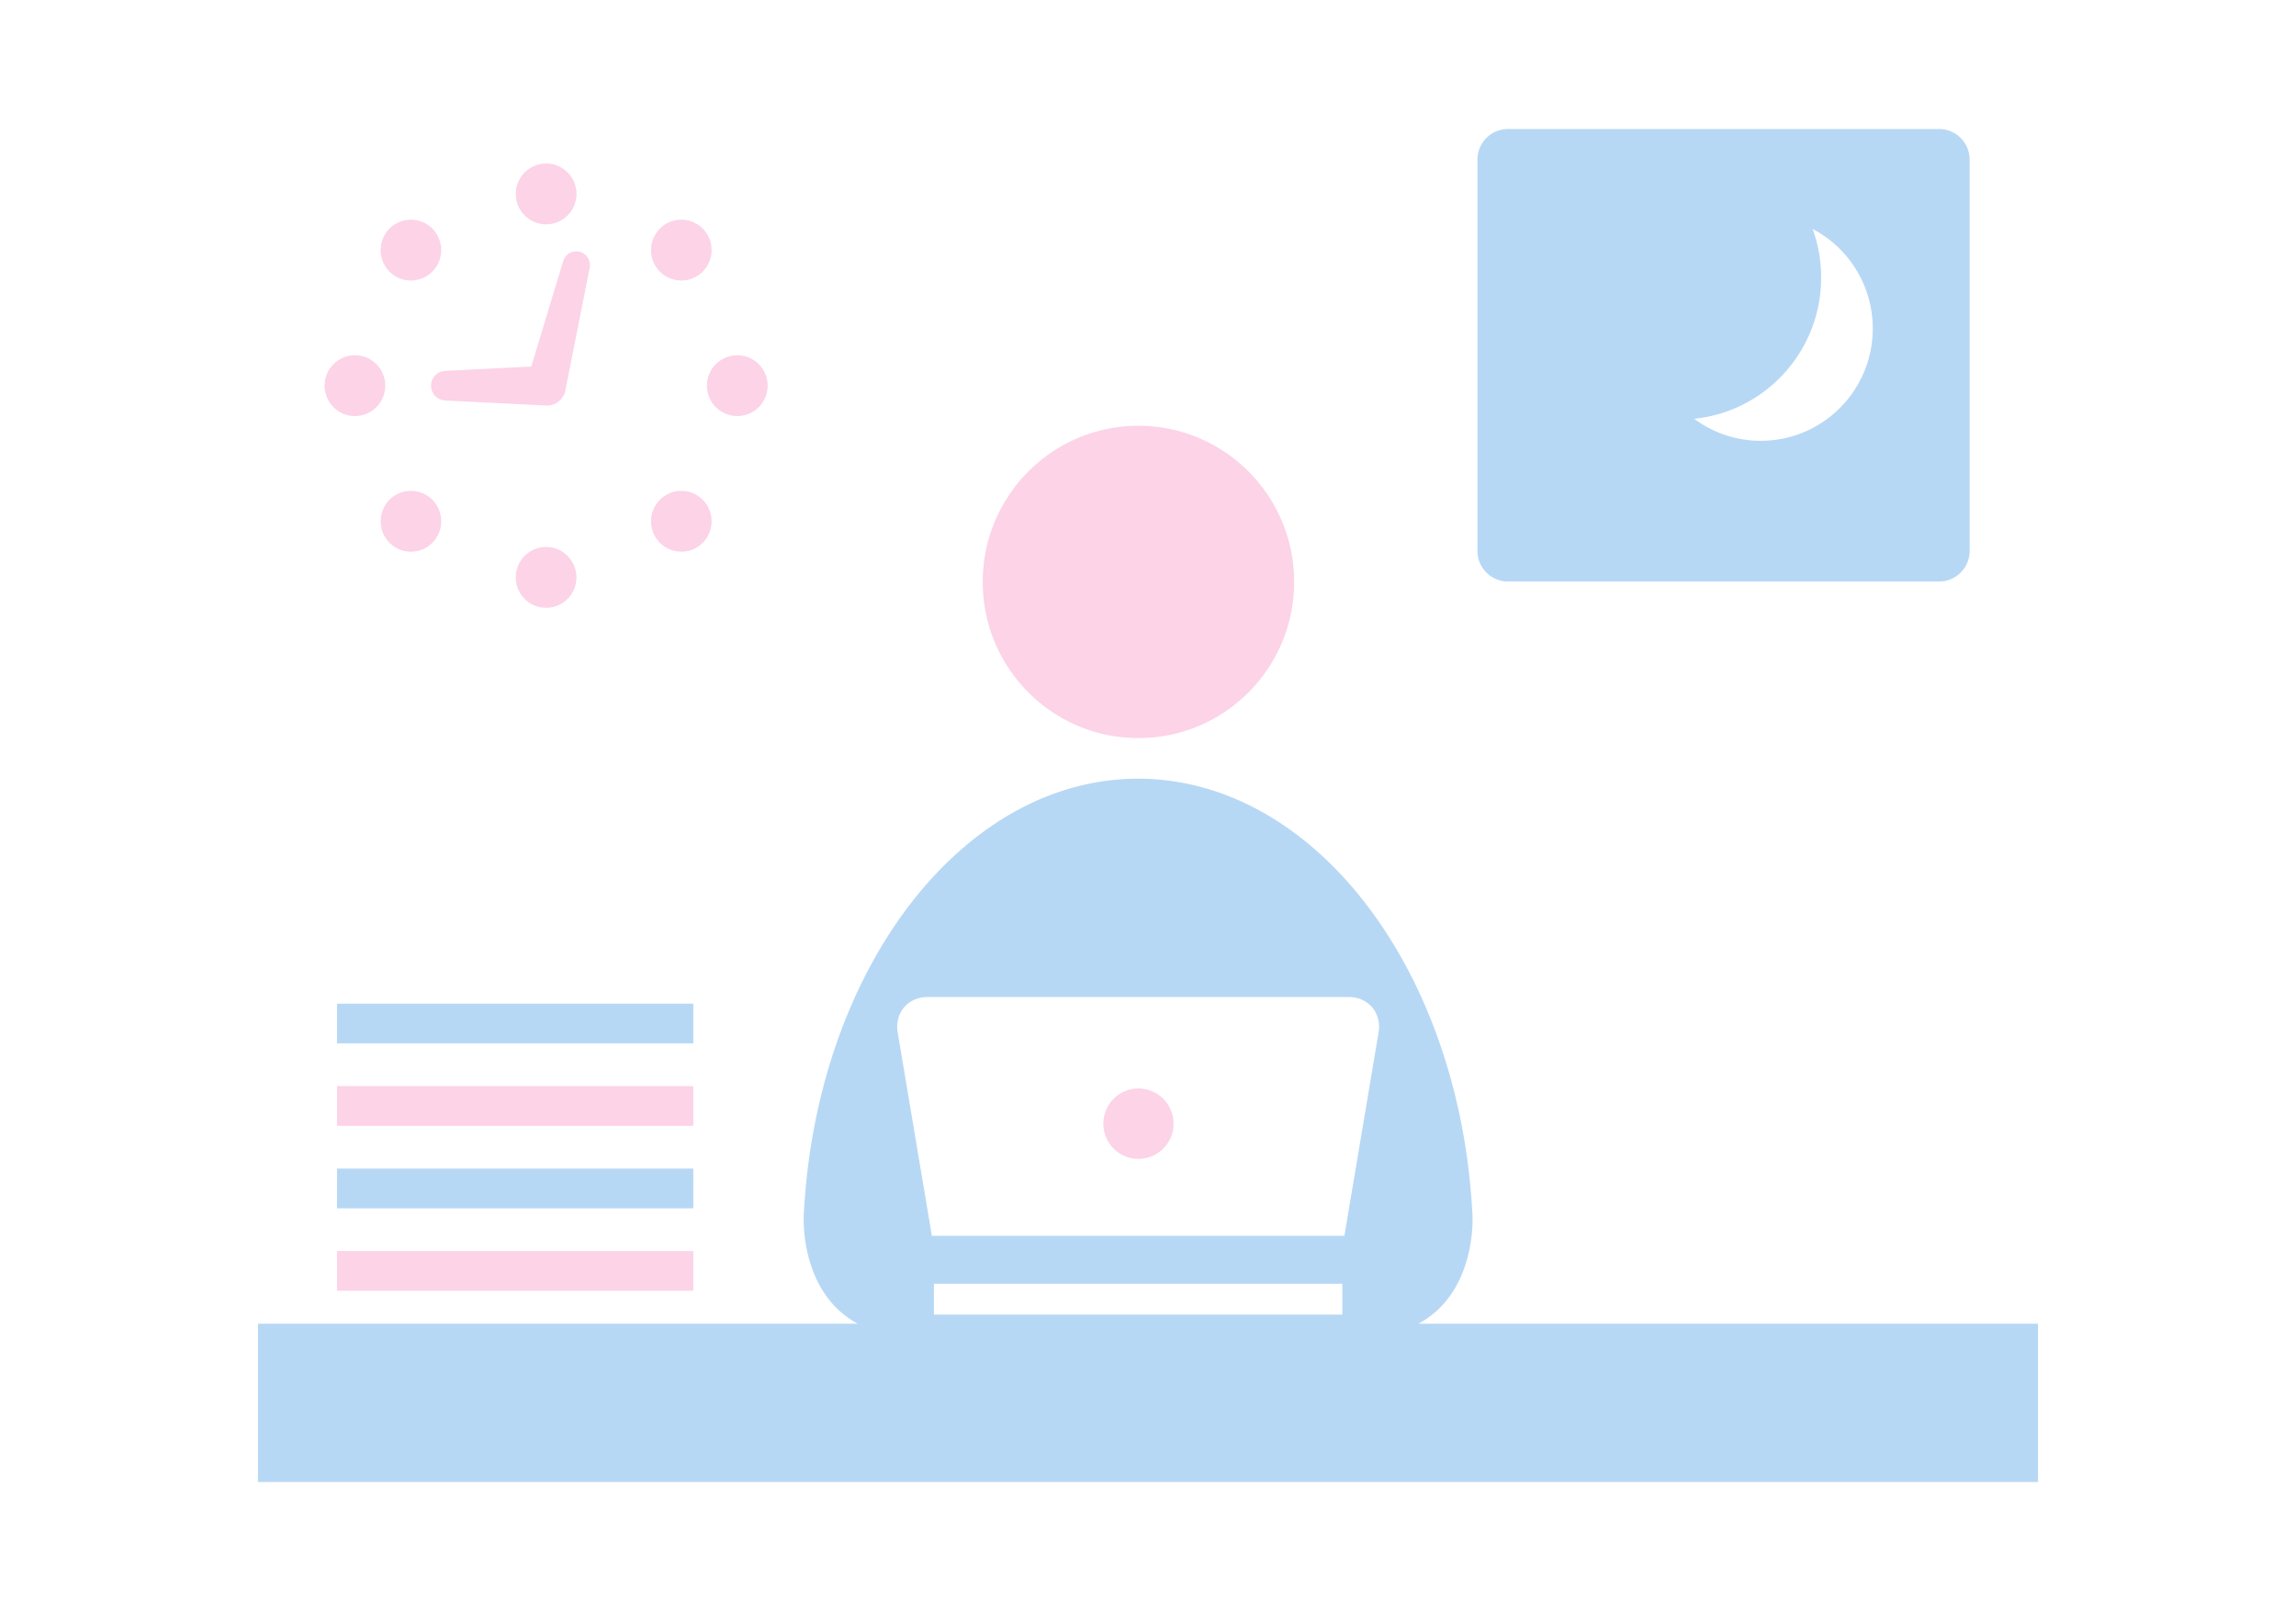 <svg width="178" height="124" fill="none" xmlns="http://www.w3.org/2000/svg"><path d="M88.259 57.217c6.667 0 12.071-5.42 12.071-12.105 0-6.686-5.404-12.106-12.071-12.106s-12.072 5.42-12.072 12.106c0 6.685 5.405 12.105 12.072 12.105ZM88.26 89.837a2.724 2.724 0 0 0 2.72-2.73 2.724 2.724 0 0 0-2.72-2.728 2.724 2.724 0 0 0-2.722 2.729 2.724 2.724 0 0 0 2.721 2.729Z" fill="#FCD3E7"/><path d="M109.969 102.612c4.551-2.452 4.188-8.39 4.188-8.39-.934-18.897-12.166-33.824-25.898-33.86h-.05c-13.73.036-24.964 14.965-25.899 33.862 0 0-.363 5.939 4.189 8.391H20v12.268h138v-12.268h-48.031v-.003Zm-37.565-.704v-2.389h31.662v2.389H72.404Zm-.492-24.619h32.646c1.53 0 2.571 1.238 2.317 2.748l-2.651 15.77c-.054 0-.105-.007-.158-.007H72.404c-.054 0-.104.005-.158.007l-2.65-15.77c-.255-1.512.788-2.748 2.316-2.748ZM116.901 45.081h33.437a2.372 2.372 0 0 0 2.36-2.367V12.367a2.372 2.372 0 0 0-2.36-2.367h-33.437a2.372 2.372 0 0 0-2.361 2.367v30.347a2.372 2.372 0 0 0 2.361 2.367Zm24.288-23.558c0-1.326-.235-2.598-.664-3.775a8.704 8.704 0 0 1 4.663 7.716c0 4.807-3.886 8.706-8.682 8.706a8.614 8.614 0 0 1-5.161-1.707c5.529-.563 9.841-5.246 9.841-10.94h.003Z" fill="#B7D8F5"/><path d="M42.34 17.39a2.357 2.357 0 0 0 2.35-2.357 2.355 2.355 0 0 0-2.35-2.357 2.355 2.355 0 0 0-2.352 2.357 2.355 2.355 0 0 0 2.351 2.358ZM31.858 21.744c.627 0 1.218-.245 1.66-.69a2.367 2.367 0 0 0 0-3.333 2.332 2.332 0 0 0-1.66-.69c-.627 0-1.218.245-1.66.69a2.367 2.367 0 0 0 0 3.333c.442.445 1.033.69 1.66.69ZM27.518 32.254a2.357 2.357 0 0 0 2.35-2.357 2.355 2.355 0 0 0-2.35-2.358 2.355 2.355 0 0 0-2.351 2.358 2.355 2.355 0 0 0 2.35 2.357ZM33.519 42.076a2.367 2.367 0 0 0 0-3.334 2.332 2.332 0 0 0-1.661-.69c-.627 0-1.218.246-1.66.69a2.367 2.367 0 0 0 0 3.334c.442.444 1.033.69 1.66.69s1.218-.246 1.66-.69ZM44.687 44.76a2.357 2.357 0 0 0-2.35-2.358 2.355 2.355 0 0 0-2.352 2.358 2.355 2.355 0 0 0 2.351 2.357 2.355 2.355 0 0 0 2.351-2.357ZM52.82 42.765c.627 0 1.218-.245 1.66-.69a2.367 2.367 0 0 0 0-3.333 2.332 2.332 0 0 0-1.66-.69c-.627 0-1.218.246-1.661.69a2.367 2.367 0 0 0 0 3.334c.443.444 1.034.69 1.66.69ZM57.16 32.254a2.357 2.357 0 0 0 2.351-2.357 2.355 2.355 0 0 0-2.35-2.358 2.355 2.355 0 0 0-2.351 2.358 2.355 2.355 0 0 0 2.35 2.357ZM52.82 21.744c.627 0 1.218-.245 1.66-.69a2.367 2.367 0 0 0 0-3.333 2.332 2.332 0 0 0-1.66-.69c-.627 0-1.218.245-1.661.69a2.367 2.367 0 0 0 0 3.333c.443.445 1.034.69 1.66.69ZM33.42 29.841a1.147 1.147 0 0 0 1.087 1.205l7.832.39a1.447 1.447 0 0 0 1.489-1.165l1.888-9.515a1.069 1.069 0 0 0-.731-1.224 1.06 1.06 0 0 0-1.322.707l-2.477 8.177-6.68.333a1.153 1.153 0 0 0-1.087 1.09v.002Z" fill="#FCD3E7"/><path d="M53.749 77.803H26.127v3.078h27.622v-3.078Z" fill="#B7D8F5"/><path d="M53.749 84.195H26.127v3.079h27.622v-3.079Z" fill="#FCD3E7"/><path d="M53.749 90.588H26.127v3.079h27.622v-3.08Z" fill="#B7D8F5"/><path d="M53.749 96.98H26.127v3.079h27.622v-3.078Z" fill="#FCD3E7"/></svg>